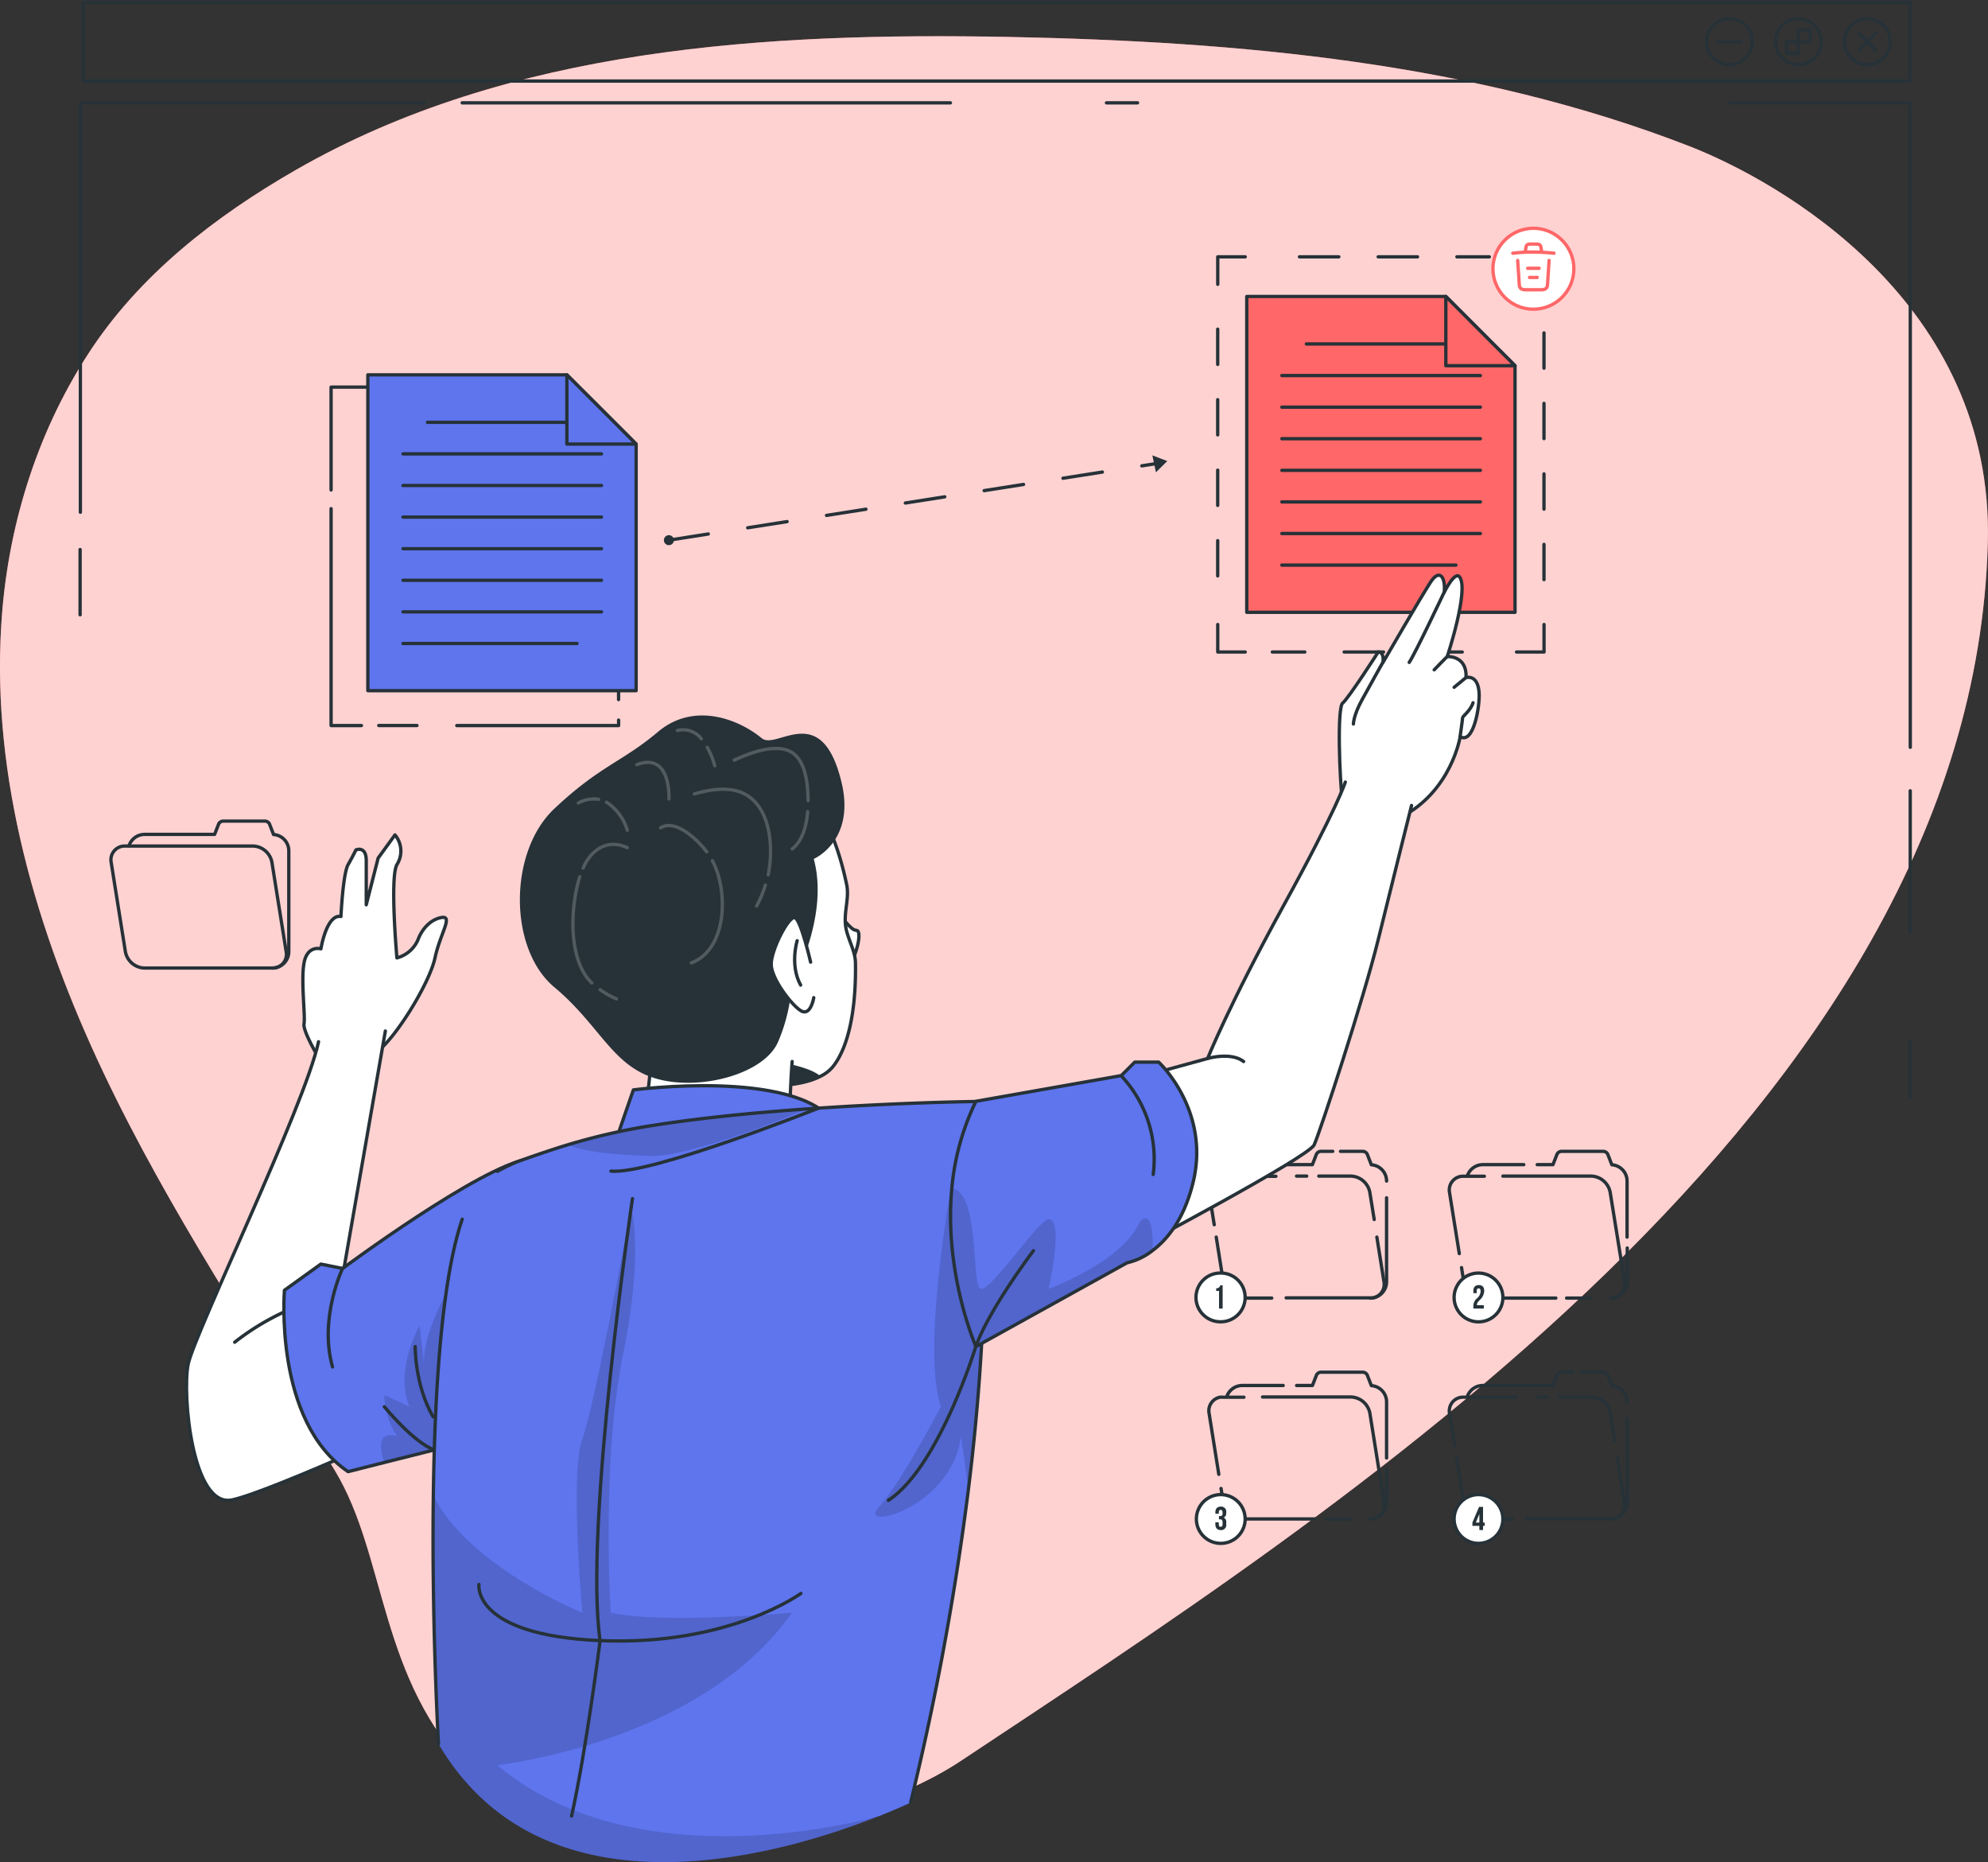 <svg width="598" height="560" viewBox="0 0 598 560" fill="none" xmlns="http://www.w3.org/2000/svg">
    <rect x="0" y="0" width="598" height="560" fill="#333333" stroke="none"/>
    <g clip-path="url(#y3fl9s2taa)">
        <path d="M141.957 533.29c33.373 33.518 112.911 18.964 146.946-3.652 110.513-73.391 304.356-195.818 309.042-366.263 1.999-72.481-62.79-108.88-89.739-119.396-64.789-25.194-135.188-31.478-204.622-32.87-72.536-1.379-150.186 3.004-214.547 39.968-24.386 14.003-47.282 31.7-62.652 55.57C10.753 130.793 2.082 159.364.373 188.045c-2.854 46.253 10.724 92.231 30.547 134.115 19.822 41.884 45.848 80.488 69.848 120.14 15.645 25.883 13.068 62.75 41.189 90.99z" fill="#FF6768"/>
        <path opacity=".7" d="M141.957 533.29c33.373 33.518 112.911 18.964 146.946-3.652 110.513-73.391 304.356-195.818 309.042-366.263 1.999-72.481-62.79-108.88-89.739-119.396-64.789-25.194-135.188-31.478-204.622-32.87-72.536-1.379-150.186 3.004-214.547 39.968-24.386 14.003-47.282 31.7-62.652 55.57C10.753 130.793 2.082 159.364.373 188.045c-2.854 46.253 10.724 92.231 30.547 134.115 19.822 41.884 45.848 80.488 69.848 120.14 15.645 25.883 13.068 62.75 41.189 90.99z" fill="#fff"/>
        <path d="M574.593.69H25.061v23.69h549.532V.69z" stroke="#263238" stroke-linecap="round" stroke-linejoin="round"/>
        <path d="M566.557 17.42a6.896 6.896 0 0 1-10.6-1.051 6.895 6.895 0 0 1 0-7.654 6.893 6.893 0 1 1 10.6 8.706v0zM564.186 10.033l-5.032 5.017M564.186 15.05l-5.032-5.017M547.851 12.542a6.892 6.892 0 1 1-13.785 0 6.892 6.892 0 0 1 13.785 0v0z" stroke="#263238" stroke-linecap="round" stroke-linejoin="round"/>
        <path d="M540.959 16.098V8.986h3.543v3.556h-7.1v3.556h3.557zM527.133 12.542a6.893 6.893 0 1 1-13.261-2.637 6.891 6.891 0 0 1 6.368-4.254 6.895 6.895 0 0 1 6.893 6.891v0zM523.783 12.542h-7.113M24.178 154.044V30.927h103.414M574.622 224.733V30.928h-54.395M574.607 237.826v42.698M574.607 313.036v16.746M24.096 165.263v19.626M139.033 30.927h146.85M332.834 30.927h9.346M454.859 456.798h-8.822a5.977 5.977 0 0 1-3.73-1.439 5.977 5.977 0 0 1-1.991-3.467l-2.136-13.424M486.495 438.468l2.15 13.424a4.122 4.122 0 0 1-.644 3.102 4.139 4.139 0 0 1-2.65 1.735 4.22 4.22 0 0 1-.841 0h-25.281M469.043 420.124h9.649c1.37.041 2.684.55 3.722 1.444a5.976 5.976 0 0 1 1.985 3.462l1.296 8.146M462.344 420.124h3.046M437.586 434.733l-1.558-9.647a4.14 4.14 0 0 1 .644-3.102 4.129 4.129 0 0 1 3.492-1.805h15.963M473.22 412.668h-3.543a1.528 1.528 0 0 0-1.378.951l-1.186 3.046h-21.077a4.937 4.937 0 0 0-4.673 3.349M489.432 421.599a4.91 4.91 0 0 0-4.577-4.893l-1.199-3.087a1.53 1.53 0 0 0-1.379-.951h-6.685" stroke="#263238" stroke-linecap="round" stroke-linejoin="round"/>
        <path d="M484.551 456.799a4.93 4.93 0 0 0 4.555-3.025 4.923 4.923 0 0 0 .38-1.882v-25.277M366.623 443.374 363.7 425.03a4.141 4.141 0 0 1 .644-3.102 4.139 4.139 0 0 1 2.651-1.735 4.22 4.22 0 0 1 .841 0h6.341M395.625 456.798h-21.932a5.972 5.972 0 0 1-3.73-1.439 5.977 5.977 0 0 1-1.991-3.467l-.675-4.259M406.171 456.799h-7.278M379.787 420.124h26.577a5.978 5.978 0 0 1 5.707 4.906l4.287 26.862a4.122 4.122 0 0 1-.644 3.102 4.139 4.139 0 0 1-2.65 1.736c-.28.027-.562.027-.841 0M385.989 416.665h-12.296a4.949 4.949 0 0 0-4.673 3.349" stroke="#263238" stroke-linecap="round" stroke-linejoin="round"/>
        <path d="M417.089 438.468v-16.869a4.91 4.91 0 0 0-4.577-4.893l-1.199-3.087a1.513 1.513 0 0 0-1.378-.951h-12.586a1.51 1.51 0 0 0-1.378.951l-1.186 3.046h-4.756M412.152 456.799a4.932 4.932 0 0 0 3.484-1.432 4.919 4.919 0 0 0 1.451-3.475v-10.116M382.543 390.382h-8.836a5.983 5.983 0 0 1-5.721-4.907l-2.136-13.437M414.165 372.038l2.137 13.437a4.136 4.136 0 0 1-3.295 4.838 4.22 4.22 0 0 1-.841 0h-25.281M396.701 353.694h9.65a6 6 0 0 1 3.723 1.451 5.999 5.999 0 0 1 1.983 3.469l1.31 8.131M390.002 353.694h3.06M365.244 368.316l-1.544-9.647a4.155 4.155 0 0 1 .005-1.614c.108-.532.32-1.038.623-1.489a4.155 4.155 0 0 1 2.639-1.749c.287-.05.577-.073.868-.068h15.963M400.89 346.251h-3.556a1.473 1.473 0 0 0-1.379.951l-1.185 3.046h-21.077a4.949 4.949 0 0 0-4.673 3.349M417.088 355.182a4.904 4.904 0 0 0-4.576-4.893l-1.2-3.087a1.478 1.478 0 0 0-1.378-.951h-6.713" stroke="#263238" stroke-linecap="round" stroke-linejoin="round"/>
        <path d="M412.152 390.382a4.931 4.931 0 0 0 3.484-1.431 4.923 4.923 0 0 0 1.451-3.476v0-25.249M438.964 376.999l-2.936-18.344a4.137 4.137 0 0 1 3.267-4.851c.287-.05.577-.074.868-.069h6.341M468.01 390.382h-21.973a5.988 5.988 0 0 1-3.731-1.439 5.987 5.987 0 0 1-1.99-3.467l-.675-4.259M478.513 390.382h-7.279M452.074 353.694h26.577a5.995 5.995 0 0 1 5.707 4.92l4.329 26.861a4.14 4.14 0 0 1-.644 3.102 4.129 4.129 0 0 1-2.651 1.736 4.22 4.22 0 0 1-.841 0M458.36 350.248h-12.296a4.932 4.932 0 0 0-4.673 3.349" stroke="#263238" stroke-linecap="round" stroke-linejoin="round"/>
        <path d="M489.431 372.038v-16.856a4.91 4.91 0 0 0-4.577-4.893l-1.199-3.087a1.518 1.518 0 0 0-1.379-.951h-12.572a1.52 1.52 0 0 0-1.378.951l-1.186 3.046h-4.742M484.551 390.382a4.93 4.93 0 0 0 3.484-1.431 4.934 4.934 0 0 0 1.451-3.476v0-10.157M81.937 291.122h-38.5a6.007 6.007 0 0 1-5.72-4.92L33.44 259.34a4.133 4.133 0 0 1 4.136-4.906h38.515a5.984 5.984 0 0 1 5.707 4.906l4.287 26.862a4.136 4.136 0 0 1-3.267 4.851 4.659 4.659 0 0 1-.883.069v0z" stroke="#263238" stroke-linecap="round" stroke-linejoin="round"/>
        <path d="M81.937 291.122a4.937 4.937 0 0 0 4.935-4.934v-30.321a4.909 4.909 0 0 0-4.576-4.893l-1.2-3.087a1.518 1.518 0 0 0-1.378-.951h-12.6a1.52 1.52 0 0 0-1.378.951l-1.185 3.046H43.436a4.954 4.954 0 0 0-4.631 3.404" stroke="#263238" stroke-linecap="round" stroke-linejoin="round"/>
        <path d="M367.214 397.507a7.332 7.332 0 1 0 0-14.664 7.333 7.333 0 1 0 0 14.664z" fill="#fff" stroke="#263238" stroke-linecap="round" stroke-linejoin="round"/>
        <path d="M365.836 387.419c.275.036.553-.033.779-.194.225-.162.38-.403.434-.675h.731v6.988h-1.089v-5.32h-.855v-.799z" fill="#263238"/>
        <path d="M452.073 390.175a7.325 7.325 0 0 1-4.514 6.783 7.34 7.34 0 0 1-7.995-1.575 7.327 7.327 0 0 1-1.605-7.987 7.34 7.34 0 0 1 6.767-4.539 7.35 7.35 0 0 1 7.347 7.318z" fill="#fff" stroke="#263238" stroke-linecap="round" stroke-linejoin="round"/>
        <path d="M444.769 387.46c-.345 0-.565.193-.565.689v.744h-1.007v-.675c0-1.116.552-1.75 1.641-1.75s1.626.634 1.626 1.75a3.834 3.834 0 0 1-1.378 2.757c-.648.689-.827 1.019-.827 1.378v.151h2.081v1.034h-3.143v-.854a3.031 3.031 0 0 1 1.089-2.233 2.91 2.91 0 0 0 1.089-2.178c-.027-.634-.248-.813-.606-.813z" fill="#263238"/>
        <path d="M374.548 456.798a7.33 7.33 0 0 1-8.751 7.208 7.325 7.325 0 0 1-3.758-2 7.328 7.328 0 0 1 1.09-11.283 7.333 7.333 0 0 1 4.072-1.243 7.347 7.347 0 0 1 7.347 7.318z" fill="#fff" stroke="#263238" stroke-linecap="round" stroke-linejoin="round"/>
        <path d="M367.752 454.883c0-.62-.22-.8-.565-.8s-.565.193-.565.689v.455h-1.034v-.386c0-1.116.551-1.75 1.626-1.75a1.513 1.513 0 0 1 1.594 1.066c.068.222.084.456.047.684v.18a1.377 1.377 0 0 1-.772 1.378 1.373 1.373 0 0 1 .772 1.461v.551a1.53 1.53 0 0 1-1.282 1.737 1.657 1.657 0 0 1-.359 0c-1.075 0-1.626-.648-1.626-1.751v-.579h1.034v.648c0 .496.22.689.565.689s.565-.179.565-.799v-.538c0-.647-.22-.896-.717-.896h-.372v-.992h.427c.414 0 .662-.179.662-.744v-.303z" fill="#263238"/>
        <path d="M452.073 456.798a7.323 7.323 0 0 1-1.228 4.076 7.34 7.34 0 0 1-11.281 1.132 7.327 7.327 0 0 1-1.605-7.987 7.34 7.34 0 0 1 6.767-4.539 7.35 7.35 0 0 1 7.347 7.318z" fill="#fff" stroke="#263238" stroke-linecap="round" stroke-linejoin="round"/>
        <path d="m442.906 457.887 1.999-4.713h1.199v4.713h.51v.993h-.51v1.268h-1.102v-1.268h-2.096v-.993zm2.096 0v-2.577l-1.062 2.577h1.062z" fill="#263238"/>
        <path d="M99.596 147.346v-30.927h10.711M108.721 218.201h-9.125v-65.232M125.428 218.187h-11.496M186.082 216.561v1.64h-48.674M186.068 138.718v71.668" stroke="#263238" stroke-linecap="round" stroke-linejoin="round"/>
        <path d="M191.347 133.55v74.162H110.65v-94.987h59.868l14.019 14.003 6.81 6.822z" fill="#5E75EE" stroke="#263238" stroke-linecap="round" stroke-linejoin="round"/>
        <path d="M128.586 127.003h52.341M121.225 136.5h59.702M121.225 146.009h59.702M121.225 155.505h59.702M121.225 165.015h59.702M121.225 174.511h59.702M121.225 184.007h59.702M121.225 193.517h52.341" stroke="#263238" stroke-linecap="round" stroke-linejoin="round"/>
        <path d="M191.348 133.55H170.52v-20.825l14.019 14.003 6.809 6.822z" fill="#5E75EE" stroke="#263238" stroke-linecap="round" stroke-linejoin="round"/>
        <path d="M455.728 109.982v74.163h-80.697V89.157h59.882l13.977 14.003 6.838 6.822z" fill="#FF6768" stroke="#263238" stroke-linecap="round" stroke-linejoin="round"/>
        <path d="M392.965 103.436h52.341M385.59 112.946h59.716M385.59 122.441h59.716M385.59 131.938h59.716M385.59 141.447h59.716M385.59 150.943h59.716M385.59 160.453h59.716M385.59 169.949h52.355" stroke="#263238" stroke-linecap="round" stroke-linejoin="round"/>
        <path d="M455.727 109.982h-20.815V89.157l13.978 14.003 6.837 6.822z" fill="#FF6768" stroke="#263238" stroke-linecap="round" stroke-linejoin="round"/>
        <path d="M464.453 187.811v8.269h-8.271" stroke="#263238" stroke-linecap="round" stroke-linejoin="round"/>
        <path d="M439.847 196.08h-57.124" stroke="#263238" stroke-linecap="round" stroke-linejoin="round" stroke-dasharray="11.84 11.84"/>
        <path d="M374.576 196.08h-8.271v-8.269" stroke="#263238" stroke-linecap="round" stroke-linejoin="round"/>
        <path d="M366.291 173.188V92.81" stroke="#263238" stroke-linecap="round" stroke-linejoin="round" stroke-dasharray="10.6 10.6"/>
        <path d="M366.305 85.505v-8.27h8.271" stroke="#263238" stroke-linecap="round" stroke-linejoin="round"/>
        <path d="M390.883 77.236h57.124" stroke="#263238" stroke-linecap="round" stroke-linejoin="round" stroke-dasharray="11.84 11.84"/>
        <path d="M456.182 77.236h8.271v8.27" stroke="#263238" stroke-linecap="round" stroke-linejoin="round"/>
        <path d="M464.439 100.114v80.378" stroke="#263238" stroke-linecap="round" stroke-linejoin="round" stroke-dasharray="10.6 10.6"/>
        <path d="m201.203 162.451 147.002-23.099" stroke="#263238" stroke-linecap="round" stroke-linejoin="round" stroke-dasharray="12 12"/>
        <path d="m351.127 138.663-4.494-1.723 1.075 5.1 3.419-3.377zM202.706 162.451a1.504 1.504 0 0 1-2.565 1.063 1.507 1.507 0 0 1-.325-1.638 1.5 1.5 0 0 1 1.388-.927 1.485 1.485 0 0 1 1.056.426 1.491 1.491 0 0 1 .446 1.049v.027z" fill="#263238"/>
        <path d="M469.862 89.427c4.753-4.752 4.753-12.458 0-17.21-4.754-4.753-12.461-4.753-17.214 0-4.754 4.752-4.754 12.458 0 17.21 4.753 4.753 12.46 4.753 17.214 0z" fill="#fff" stroke="#FF6768" stroke-linecap="round" stroke-linejoin="round"/>
        <path d="M467.457 76.147a68.136 68.136 0 0 0-6.892-.345 40.72 40.72 0 0 0-4.136.207l-1.378.138M458.842 75.444l.151-.896c.111-.661.193-1.144 1.379-1.144h1.806c1.171 0 1.254.51 1.378 1.144l.152.896M465.97 78.325l-.441 6.89c-.083 1.09-.138 1.93-2.068 1.93h-4.425c-1.916 0-1.985-.84-2.054-1.93l-.455-6.89M460.098 83.438h2.302M459.531 80.681h3.446" stroke="#FF6768" stroke-linecap="round" stroke-linejoin="round"/>
        <path d="M257.543 279.779c-1.627 0-4.797-4.465-6.645-7.304 0 5.871 0 20.866 2.606 19.901 3.143-1.199 6.451-12.597 4.039-12.597z" fill="#fff" stroke="#263238" stroke-linecap="round" stroke-linejoin="round"/>
        <path d="M250.43 320.92a11.254 11.254 0 0 1-3.626 2.756c-4.025 2.067-10.09 3.046-17.052 2.756-28.066-1.075-70.799-22.409-54.022-75.127 10.283-32.36 57.096-21.583 69.048-9.261 4.135 4.314 7.678 13.382 9.911 24.022.813 3.887-.813 7.98-.358 12.129.4 3.748 2.922 7.538 2.991 11.273.234 13.107-1.778 25.208-6.892 31.452z" fill="#fff" stroke="#263238" stroke-linecap="round" stroke-linejoin="round"/>
        <path d="M246.804 323.69c-4.025 2.067-10.091 3.046-17.052 2.756a87.042 87.042 0 0 1 4.742-7.015s9.263 1.392 12.31 4.259z" fill="#263238"/>
        <path d="M238.286 319.238s-2.55 31.92 1.654 39.114c4.205 7.194-36.309 14.403-52.52 0 0 0 9.263-23.761 8.367-46.708" fill="#fff"/>
        <path d="M238.286 319.238s-2.55 31.92 1.654 39.114c4.205 7.194-36.309 14.403-52.52 0 0 0 9.263-23.761 8.367-46.708" stroke="#263238" stroke-linecap="round" stroke-linejoin="round"/>
        <path d="M244.778 258.307s12.613-5.348 8.354-23.044c-5.997-24.96-19.506-9.537-23.999-13.259-6.989-5.761-20.402-11.025-31.209-1.915-10.808 9.11-17.397 10.13-31.195 23.126-13.799 12.997-13.785 42.132 0 53.654 13.784 11.522 17.396 23.651 30.602 27.496 13.206 3.845 32.891-1.378 36.847-11.343a51.18 51.18 0 0 0 3.956-16.924s11.455-20.233 6.644-37.791z" fill="#263238"/>
        <path d="M243.84 289.358s-2.853-12.404-4.659-13.355c-1.806-.951-7.347 9.841-7.196 14.141.152 4.3 5.997 11.963 8.85 13.782 2.854 1.819 3.846-3.294 3.943-3.9" fill="#fff"/>
        <path d="M243.84 289.358s-2.853-12.404-4.659-13.355c-1.806-.951-7.347 9.841-7.196 14.141.152 4.3 5.997 11.963 8.85 13.782 2.854 1.819 3.846-3.294 3.943-3.9" stroke="#263238" stroke-linecap="round" stroke-linejoin="round"/>
        <path d="M239.789 282.908s-2.261 7.36 1.048 13.341" stroke="#263238" stroke-linecap="round" stroke-linejoin="round"/>
        <path opacity=".2" d="M242.944 244.097c-.33 3.942-1.378 8.669-4.659 11.205M220.861 228.592c4.425-1.998 10.546-4.41 15.426-3.142 6.037 1.585 6.74 10.171 6.795 15.312M230.235 266.177a35.073 35.073 0 0 1-2.647 6.298M208.855 238.764c5.514-1.558 12.31-2.619 17.066 1.281 6.189 5.086 6.617 15.85 5.156 23.03M214.286 258.858c4.756 8.711 4.673 26.503-6.327 30.721M198.695 248.949c4.687-2.853 11.442 3.955 13.882 7.235M210.977 222.197a6.892 6.892 0 0 0-7.196-2.508M215.003 230.274a24.306 24.306 0 0 0-2.261-5.513M201.231 240.266s.731-14.21-9.649-10.309M180.044 240.376a9.656 9.656 0 0 0-6.079 1.116M188.688 249.679a15.165 15.165 0 0 0-6.258-8.435M180.527 297.627a24.858 24.858 0 0 0 4.894 2.757M174.393 263.654c-2.757 8.821-3.735 24.808 3.612 31.961M188.687 254.93c-5.941-2.756-10.849.551-13.275 6.119" stroke="#fff" stroke-linecap="round" stroke-linejoin="round"/>
        <path d="m183.781 347.258 6.741-19.489s48.716-6.408 60.364 9.744c11.648 16.153-67.105 9.745-67.105 9.745z" fill="#5E75EE" stroke="#263238" stroke-linecap="round" stroke-linejoin="round"/>
        <path d="M96.522 319.238s-5.514-9.027-5.072-11.329c.44-2.302-.965-13.065 0-18.275.992-5.513 5.086-4.286 5.086-4.286s1.668-10.502 6.024-9.731c0 0 .593-12.872 2.151-15.601 1.557-2.729 2.343-4.41 2.343-4.41s3.115-1.379 3.115 3.252v13.245l3.571-14.03 5.073-6.988a7.566 7.566 0 0 1 .579 8.931c-2.151 3.886 0 28.061 0 28.061a9.56 9.56 0 0 0 6.492-5.844s1.778-4.948 6.341-6.175c4.563-1.226.303 4.218-1.378 12.019-1.682 7.8-12.324 24.932-17.81 28.446" fill="#fff"/>
        <path d="M96.522 319.238s-5.514-9.027-5.072-11.329c.44-2.302-.965-13.065 0-18.275.992-5.513 5.086-4.286 5.086-4.286s1.668-10.502 6.024-9.731c0 0 .593-12.872 2.151-15.601 1.557-2.729 2.343-4.41 2.343-4.41s3.115-1.379 3.115 3.252v13.245l3.571-14.03 5.073-6.988a7.566 7.566 0 0 1 .578 8.931c-2.15 3.886 0 28.061 0 28.061a9.557 9.557 0 0 0 6.493-5.844s1.778-4.948 6.341-6.175c4.563-1.226.303 4.218-1.378 12.019-1.682 7.8-12.324 24.932-17.81 28.446" stroke="#263238" stroke-linecap="round" stroke-linejoin="round"/>
        <path d="m115.918 310.059-13.565 77.815 41.713-24.34-8.464 60.118s-53.678 24.808-65.74 27.413c-12.061 2.605-15.08-31.699-13.274-40.768 1.806-9.068 35.096-77.649 39.231-97.013" fill="#fff"/>
        <path d="m115.918 310.059-13.565 77.815 41.713-24.34-8.464 60.118s-53.678 24.808-65.74 27.413c-12.061 2.605-15.08-31.699-13.274-40.768 1.806-9.068 35.096-77.649 39.231-97.013" stroke="#263238" stroke-linecap="round" stroke-linejoin="round"/>
        <path d="M70.594 403.654a74.994 74.994 0 0 1 23.324-12.404" stroke="#263238" stroke-linecap="round" stroke-linejoin="round"/>
        <path d="m158.968 348.511-1.792 56.053-.799 25.015-40.79 10.24-10.876 2.756c-22.455-15.16-19.147-54.55-19.147-54.55l10.945-7.869 6.562 1.309s41.271-30.652 55.897-32.954z" fill="#5E75EE"/>
        <path opacity=".2" d="m157.177 404.564-.8 25.015-40.789 10.24c-3.598-10.847 3.846-7.87 3.846-7.87a22.985 22.985 0 0 1-3.819-12.404l7.513 3.46c-4.535-11.453 3.115-24.326 3.115-24.326l1.379 12.404c-1.379-12.404 13.302-33.284 13.302-33.284s10.752 8.49 16.253 26.765z" fill="#000" fill-opacity=".7"/>
        <path d="m158.968 348.511-1.792 56.053-.799 25.015-40.79 10.24-10.876 2.756c-22.455-15.16-19.147-54.55-19.147-54.55l10.945-7.869 6.562 1.309s41.271-30.652 55.897-32.954z" stroke="#263238" stroke-linecap="round" stroke-linejoin="round"/>
        <path d="M124.891 404.964s-.152 11.563 5.376 21.1M115.615 423.06s8.767 10.722 15.026 12.996M103.07 381.41s-7.196 14.967-3.047 29.673" stroke="#263238" stroke-linecap="round" stroke-linejoin="round"/>
        <path d="M139.035 366.663c-6.189 18.22-8.271 51.559-8.684 82.914-.524 38.962 1.544 74.865 1.544 74.865 32.504 55.225 105.812 32.347 132.334 21.762h.138c6.065-2.439 9.649-4.135 9.649-4.135a835.048 835.048 0 0 0 17.342-93.926c5.196-41.884 5.32-73.142 4.397-92.727a213.147 213.147 0 0 0-2.164-24.05s-23.228.29-50.673 2.233c-14.86 1.048-30.947 2.564-45.256 4.783a188.887 188.887 0 0 0-26.619 5.954c-4.659 1.378-12.296 4.01-15.7 5.278a57.725 57.725 0 0 0-5.652 2.757" fill="#5E75EE"/>
        <path opacity=".2" d="M242.835 333.475c-15.025 6.45-38.211 14.416-46.689 14.154-9.264-.275-20.36-.951-25.185-3.418a188.902 188.902 0 0 1 26.618-5.953c14.309-2.219 30.396-3.735 45.256-4.783zM264.174 546.204c-26.467 10.585-99.774 33.463-132.334-21.762 0 0-2.068-35.903-1.544-74.865 10.449 21.5 44.883 35.42 44.883 35.42s-3.804-42.132 0-52.303c3.805-10.172 14.599-69.298 14.599-69.298s4.135 11.867-2.413 44.214c-6.548 32.347-3.639 77.387-3.639 77.387 16.046 3.487 54.505 0 54.505 0-27.569 39.224-88.65 45.84-88.65 45.84 42.209 35.434 111.161 16.346 114.593 15.367zM291.288 448.019c-1.158-9.151-2.247-16.056-2.247-16.056-2.757 21.735-31.457 28.708-24.73 21.363 6.727-7.346 18.72-30.321 18.72-30.321-6.175-18 3.901-70.786 3.901-70.786s3.502.951 8.754 3.018c.923 19.64.799 50.898-4.398 92.782z" fill="#000" fill-opacity=".7"/>
        <path d="M273.947 541.959a835.27 835.27 0 0 0 17.341-93.926v0c5.197-41.884 5.321-73.142 4.397-92.727a212.894 212.894 0 0 0-2.164-24.05s-23.227.29-50.673 2.233c-14.86 1.047-30.947 2.563-45.256 4.782a189.045 189.045 0 0 0-26.618 5.954c-4.659 1.378-12.296 4.011-15.701 5.279a57.828 57.828 0 0 0-5.652 2.756M139.035 366.663c-6.189 18.22-8.271 51.559-8.684 82.914-.524 38.962 1.544 74.865 1.544 74.865" stroke="#263238" stroke-linecap="round" stroke-linejoin="round"/>
        <path d="M246.24 333.241s-50.48 20.122-62.459 18.95M190.246 360.461s-14.64 99.094-9.732 132.902c0 0-4.067 32.471-8.575 52.772" stroke="#263238" stroke-linecap="round" stroke-linejoin="round"/>
        <path d="M144.066 476.493s-2.206 15.257 36.516 16.897c38.722 1.641 60.323-14.181 60.323-14.181" stroke="#263238" stroke-linecap="round" stroke-linejoin="round"/>
        <path d="M403.896 242.044c-.993-8.132-1.71-29.274 0-30.624 1.709-1.351 10.711-15.381 10.711-15.381 1.943.151 1.378 3.225 1.378 3.225s11.703-20.191 14.391-24.271c2.688-4.079 4.508-1.378 4.053 3.129 0 0 3.212-6.602 4.659-4.576 2.84 3.997-3.749 23.912-3.749 23.912s5.955-.441 5.665 6.312c0 0 3.626-1.13 3.929 4.755.207 3.915-1.682 15.409-5.707 13.011 0 0-2.55 16.387-17.92 24.284" fill="#fff"/>
        <path d="M403.896 242.044c-.993-8.132-1.71-29.274 0-30.624 1.709-1.351 10.711-15.381 10.711-15.381 1.943.151 1.378 3.225 1.378 3.225s11.703-20.191 14.391-24.271c2.688-4.079 4.508-1.378 4.053 3.129 0 0 3.212-6.602 4.659-4.576 2.84 3.997-3.749 23.912-3.749 23.912s5.955-.441 5.665 6.312c0 0 3.626-1.13 3.929 4.755.207 3.915-1.682 15.409-5.707 13.011 0 0-2.55 16.387-17.92 24.284" stroke="#263238" stroke-linecap="round" stroke-linejoin="round"/>
        <path d="M415.959 199.208s-3.749 6.671-6.299 11.33c-2.551 4.658-2.551 7.194-2.551 7.194M434.402 178.122s-8.712 18.44-10.504 21.087M435.313 197.458s-3.46 3.46-3.901 3.983M440.979 203.771l-3.571 2.921M439.199 221.536s.758-5.251.758-5.692c0-.441 2.399-2.109 3.143-4.507" stroke="#263238" stroke-linecap="round" stroke-linejoin="round"/>
        <path d="M404.682 235.194s-2.412 7.773-18.609 37.212c-16.198 29.439-22.828 45.923-22.828 45.923l-30.837 8.448 7.968 49.354s53.196-28.074 54.932-31.837c1.737-3.762 14.847-43.731 19.299-61.841 4.453-18.109 9.994-40.216 9.994-40.216" fill="#fff"/>
        <path d="M404.682 235.194s-2.412 7.773-18.609 37.212c-16.198 29.439-22.828 45.923-22.828 45.923l-30.837 8.448 7.968 49.354s53.196-28.074 54.932-31.837c1.737-3.762 14.847-43.731 19.299-61.841 4.453-18.109 9.994-40.216 9.994-40.216" stroke="#263238" stroke-linecap="round" stroke-linejoin="round"/>
        <path d="M358.849 355.747c-2.757 11.15-7.885 17.173-12.228 20.384a18.98 18.98 0 0 1-7.567 3.625l-45.49 25.208s-9.65-21.942-7.251-47.577a74.787 74.787 0 0 1 7.251-26.186l43.725-7.732 4.053-4.052h7.195s15.715 14.568 10.312 36.33z" fill="#5E75EE"/>
        <path opacity=".2" d="M346.621 376.131a18.98 18.98 0 0 1-7.567 3.625l-45.49 25.208s-9.65-21.942-7.251-47.577c8.588.965 5.748 29.894 8.767 30.225 3.267.372 17.452-20.949 20.36-20.949 4.646 0 .152 20.301 0 20.949.634-.221 20.925-7.815 26.77-18.896 2.895-5.499 5.004-.813 4.411 7.415z" fill="#000" fill-opacity=".7"/>
        <path d="M358.849 355.747c-2.757 11.15-7.885 17.173-12.228 20.384a18.98 18.98 0 0 1-7.567 3.625l-45.49 25.208s-9.65-21.942-7.251-47.577a74.787 74.787 0 0 1 7.251-26.186l43.725-7.732 4.053-4.052h7.195s15.715 14.568 10.312 36.33z" stroke="#263238" stroke-linecap="round" stroke-linejoin="round"/>
        <path d="M337.246 323.51a36.584 36.584 0 0 1 9.649 29.674M310.864 376.131s-13.317 17.545-17.342 28.833c0 0-11.028 36.233-26.301 46.239M363.246 318.328s7.017-2.053 10.835.91" stroke="#263238" stroke-linecap="round" stroke-linejoin="round"/>
    </g>
    <defs>
        <clipPath id="y3fl9s2taa">
            <path fill="#fff" d="M0 0h598v560H0z"/>
        </clipPath>
    </defs>
</svg>
